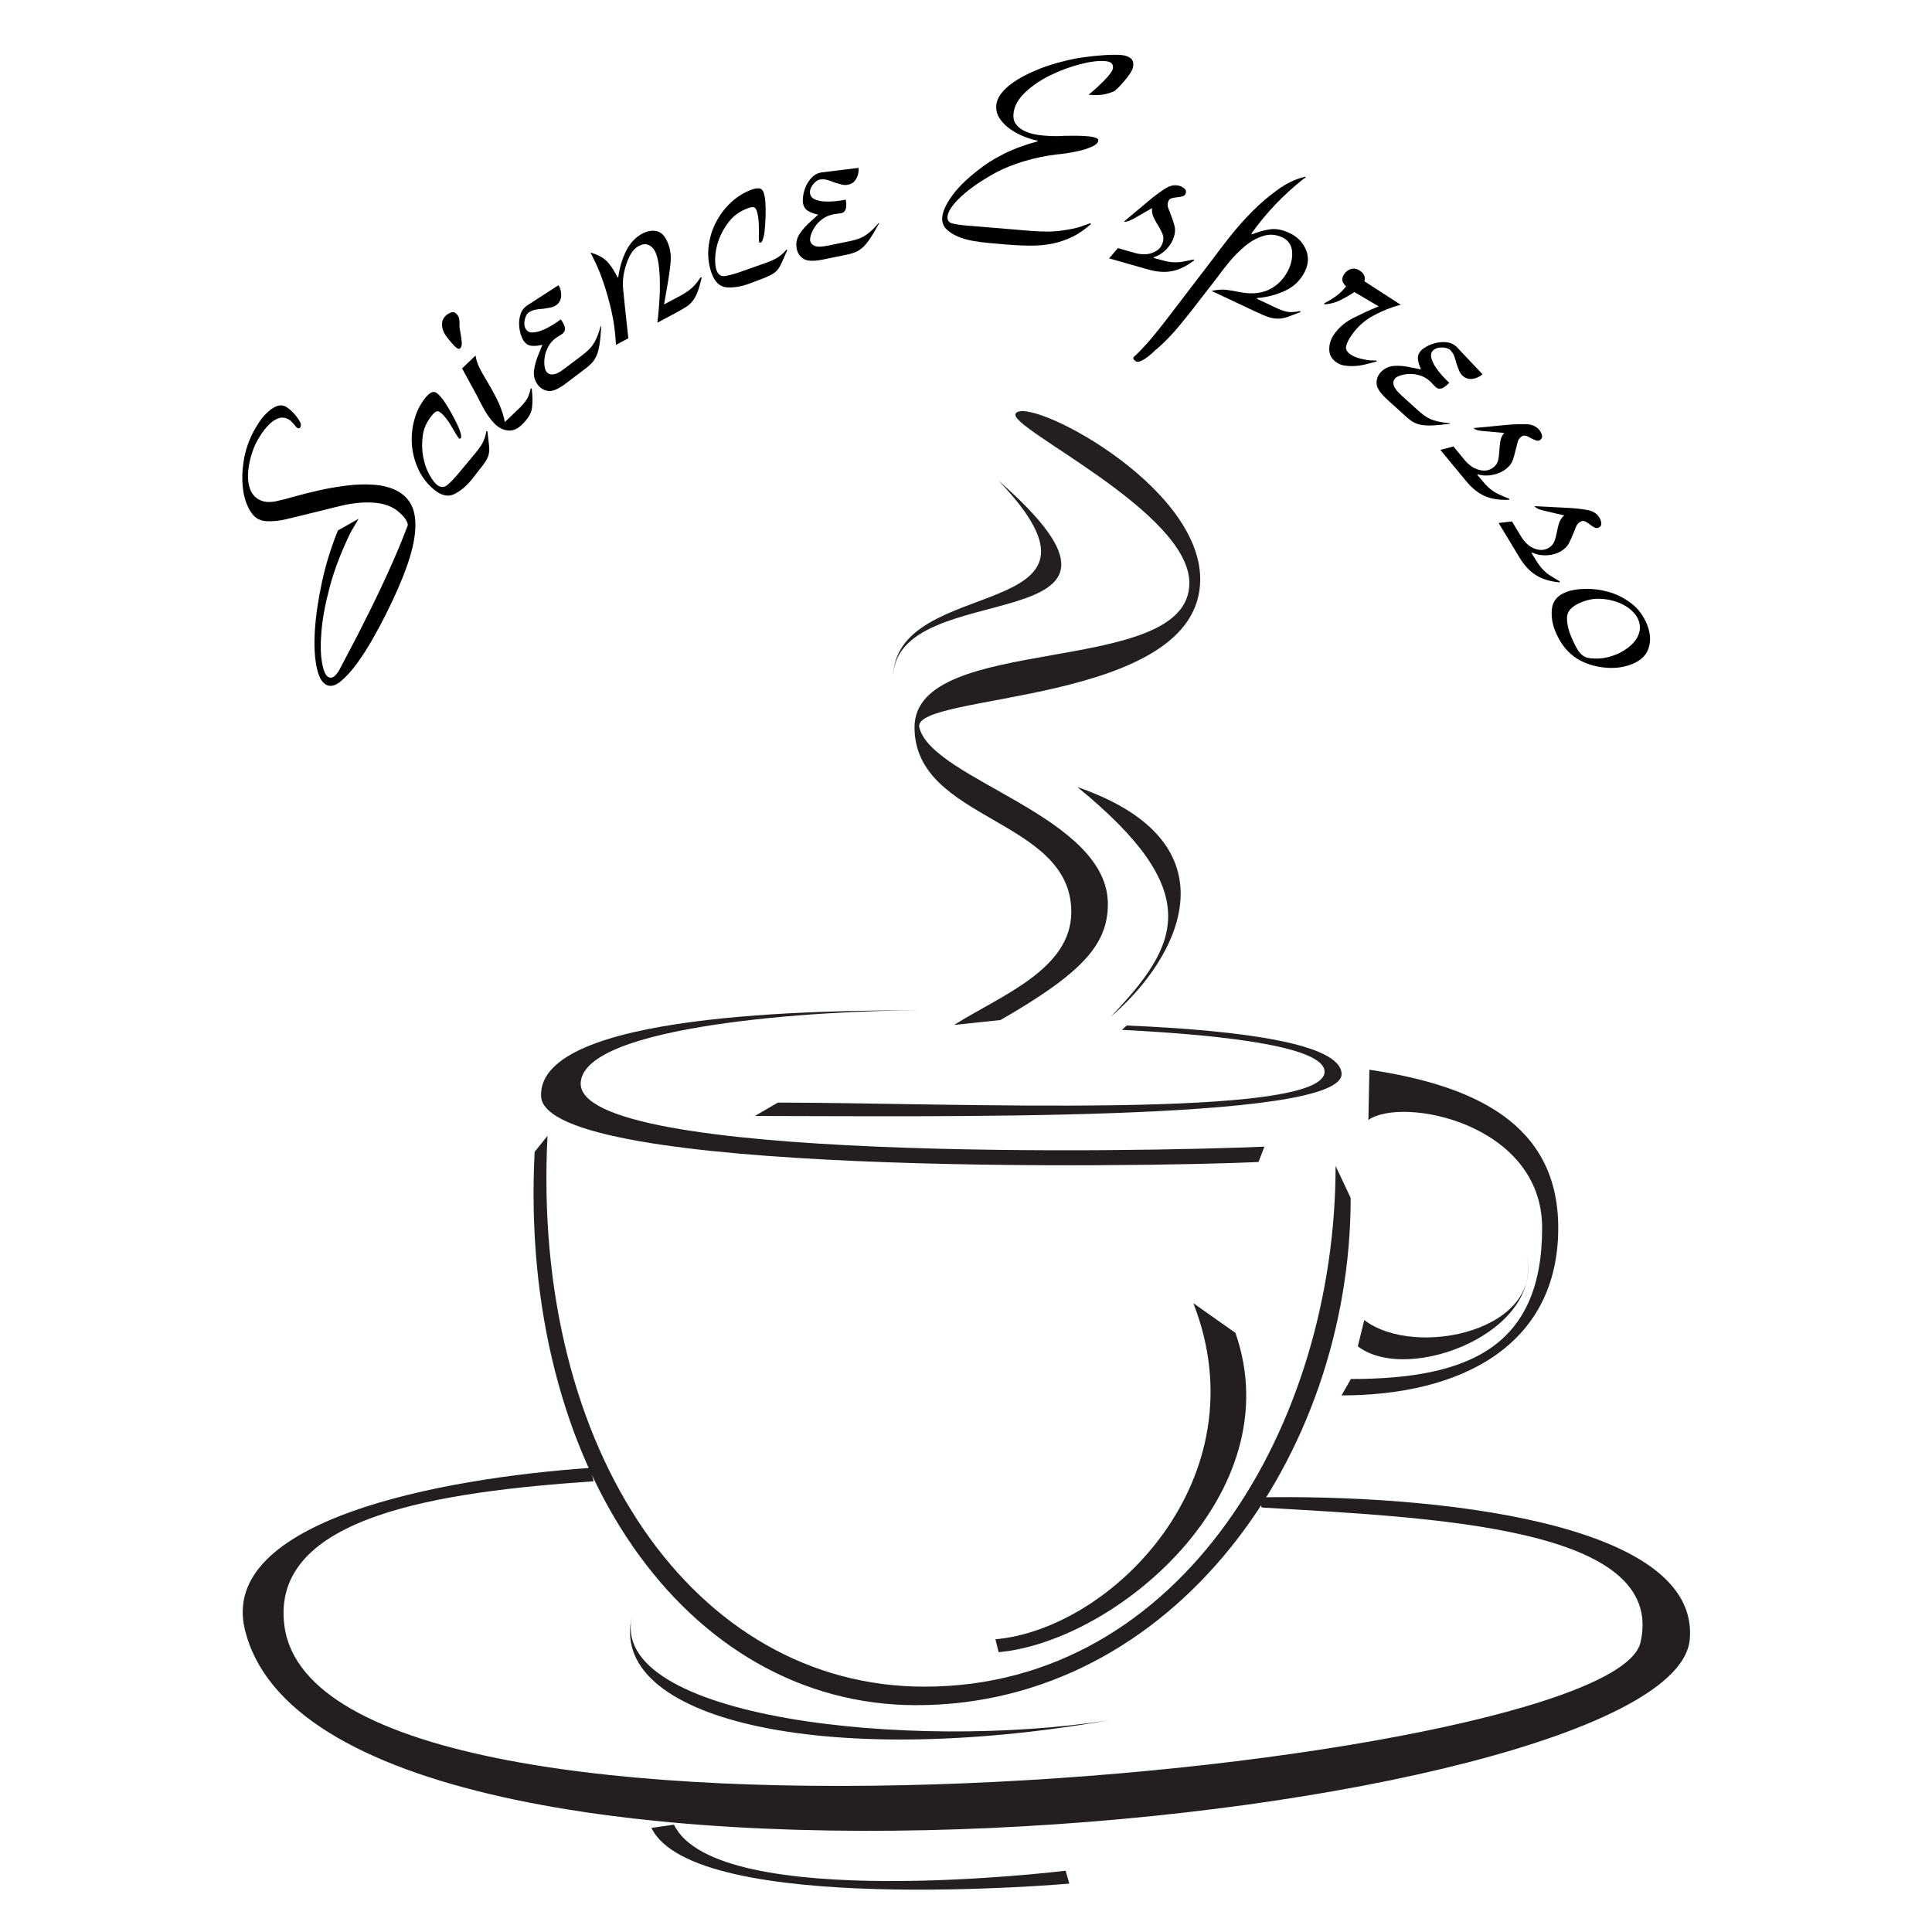 <?xml version="1.0" encoding="UTF-8"?>
<svg xmlns="http://www.w3.org/2000/svg" xmlns:xlink="http://www.w3.org/1999/xlink" width="500" zoomAndPan="magnify" viewBox="0 0 375 375" height="500" preserveAspectRatio="xMidYMid meet" version="1.0">
  <defs>
    <g></g>
    <clipPath id="a42b8d996c">
      <path d="M 47.109 284.648 L 328.039 284.648 L 328.039 355.48 L 47.109 355.48 Z M 47.109 284.648 " clip-rule="nonzero"></path>
    </clipPath>
    <clipPath id="734cc32f62">
      <path d="M 126.414 354 L 207.73 354 L 207.73 366.785 L 126.414 366.785 Z M 126.414 354 " clip-rule="nonzero"></path>
    </clipPath>
  </defs>
  <path fill="#231f20" d="M 194.188 197.988 C 210.078 188.863 214.941 183.344 215.039 175.652 C 215.258 158.41 181.043 151.426 178.445 141.234 C 176.695 134.359 232.961 137.113 232.961 112.434 C 232.961 93.844 199.027 76.539 197.117 80.32 C 195.707 83.113 230.855 99.301 230.855 113.16 C 230.855 131.75 177.508 122.578 177.508 141.172 C 177.508 159.426 207.938 158.75 207.938 177.004 C 207.938 188.156 194.328 193.188 185.199 198.934 L 194.188 197.988 " fill-opacity="1" fill-rule="nonzero"></path>
  <g clip-path="url(#a42b8d996c)">
    <path fill="#231f20" d="M 114.59 284.918 C 85.172 286.949 42.516 295.156 47.512 316.215 C 62.805 380.676 324.914 354.023 327.988 318.184 C 329.957 295.207 277.547 290.016 244.273 290.641 L 244.898 292.609 C 278.172 294.582 323.594 296.336 318.418 318.809 C 312.695 343.664 62.18 367.891 55.207 315.59 C 52.344 294.137 85.797 289.543 115.215 287.516 L 114.59 284.918 " fill-opacity="1" fill-rule="nonzero"></path>
  </g>
  <path fill="#231f20" d="M 231.629 252.953 C 244.898 286.891 215.863 316.156 193.207 318.184 L 193.832 320.684 C 216.484 318.656 250.715 290.016 239.801 258.719 L 231.629 252.953 " fill-opacity="1" fill-rule="nonzero"></path>
  <path fill="#231f20" d="M 262.207 267.664 C 285.199 267.664 299.328 261.324 299.328 238.336 C 299.328 218.055 272.23 212.727 265.605 217.379 L 265.797 207.633 C 286.086 210.676 302.453 218.055 302.453 238.336 C 302.453 261.324 283.379 270.848 260.387 270.848 L 262.207 267.664 " fill-opacity="1" fill-rule="nonzero"></path>
  <path fill="#231f20" d="M 263.551 261.316 C 273.48 268.949 300.578 258.191 296.105 242.809 C 300.578 258.191 274.734 263.852 264.805 256.219 L 263.551 261.316 " fill-opacity="1" fill-rule="evenodd"></path>
  <path fill="#231f20" d="M 245.418 222.562 C 222.762 223.578 111.898 225.695 112.715 210.168 C 113.305 198.934 159.02 196.098 178.973 196.098 C 159.02 196.098 104.398 196.57 105.02 212.762 C 105.617 228.305 221.617 226.566 244.273 225.551 L 245.418 222.562 " fill-opacity="1" fill-rule="nonzero"></path>
  <path fill="#231f20" d="M 218.695 199.051 C 241.254 200.004 260.137 202.609 260.402 208.391 C 260.844 217.887 178.98 216.609 146.52 216.609 L 150.988 214.012 C 183.449 214.012 257.641 217.41 257.094 207.918 C 256.828 203.332 239.137 200.969 217.75 199.898 L 218.695 199.051 " fill-opacity="1" fill-rule="nonzero"></path>
  <path fill="#231f20" d="M 262.164 232.52 C 262.164 282.551 227.863 330.973 177.82 330.973 C 133.188 330.973 100.645 284.824 103.77 223.582 L 106.27 220.457 C 103.145 281.699 134.805 327.379 179.438 327.379 C 229.484 327.379 259.238 276.332 259.238 226.301 L 262.164 232.52 " fill-opacity="1" fill-rule="nonzero"></path>
  <path fill="#231f20" d="M 122.754 313.395 C 117.336 333.59 177.156 339.93 215.414 333.871 C 159.656 343.633 117.336 333.59 122.754 313.395 " fill-opacity="1" fill-rule="evenodd"></path>
  <g clip-path="url(#734cc32f62)">
    <path fill="#231f20" d="M 126.441 354.789 C 134.762 372.047 207.559 365.609 207.559 365.609 L 206.836 363.105 C 206.836 363.105 139.137 371.422 130.816 354.164 L 126.441 354.789 " fill-opacity="1" fill-rule="nonzero"></path>
  </g>
  <path fill="#231f20" d="M 193.832 93.305 C 220.664 121.379 173.348 111.043 173.348 131.668 C 173.348 111.043 230.234 125.227 193.832 93.305 " fill-opacity="1" fill-rule="evenodd"></path>
  <path fill="#231f20" d="M 209.125 152.77 C 234.078 173.152 228.98 183.344 215.566 197.383 C 228.98 185.941 240.426 163.586 209.125 152.77 " fill-opacity="1" fill-rule="evenodd"></path>
  <g fill="#000000" fill-opacity="1">
    <g transform="translate(66.702, 134.761)">
      <g>
        <path d="M -16.547 -34 C -17.305 -34.383 -17.961 -35.145 -18.516 -36.281 C -19.078 -37.414 -19.438 -38.758 -19.594 -40.312 C -19.75 -41.875 -19.68 -43.562 -19.391 -45.375 C -19.098 -47.195 -18.52 -48.969 -17.656 -50.688 C -17.352 -51.281 -16.969 -51.941 -16.5 -52.672 C -16.031 -53.398 -15.504 -54.047 -14.922 -54.609 C -14.336 -55.18 -13.734 -55.602 -13.109 -55.875 C -12.484 -56.156 -11.852 -56.141 -11.219 -55.828 C -11 -55.711 -10.703 -55.492 -10.328 -55.172 C -9.961 -54.848 -9.613 -54.484 -9.281 -54.078 C -8.945 -53.672 -8.676 -53.27 -8.469 -52.875 C -8.27 -52.477 -8.25 -52.129 -8.406 -51.828 C -8.508 -51.609 -8.711 -51.57 -9.016 -51.719 C -9.141 -51.781 -9.328 -51.988 -9.578 -52.344 C -9.754 -52.531 -9.938 -52.723 -10.125 -52.922 C -10.312 -53.129 -10.535 -53.297 -10.797 -53.422 C -11.441 -53.742 -12.082 -53.785 -12.719 -53.547 C -13.352 -53.305 -13.945 -52.906 -14.5 -52.344 C -15.051 -51.789 -15.547 -51.18 -15.984 -50.516 C -16.422 -49.848 -16.77 -49.254 -17.031 -48.734 C -17.395 -48.004 -17.727 -47.098 -18.031 -46.016 C -18.332 -44.941 -18.508 -43.867 -18.562 -42.797 C -18.625 -41.723 -18.484 -40.719 -18.141 -39.781 C -17.797 -38.852 -17.176 -38.164 -16.281 -37.719 C -15.426 -37.289 -14.379 -37.207 -13.141 -37.469 C -11.898 -37.738 -10.773 -38.023 -9.766 -38.328 C -8.266 -38.754 -6.609 -39.172 -4.797 -39.578 C -2.984 -39.984 -1.176 -40.297 0.625 -40.516 C 2.426 -40.742 4.172 -40.797 5.859 -40.672 C 7.547 -40.547 8.992 -40.18 10.203 -39.578 C 11.566 -38.891 12.555 -37.922 13.172 -36.672 C 13.785 -35.43 14.023 -33.828 13.891 -31.859 C 13.766 -29.891 13.219 -27.535 12.25 -24.797 C 11.281 -22.055 9.891 -18.883 8.078 -15.281 C 7.43 -14 6.625 -12.5 5.656 -10.781 C 4.688 -9.062 3.672 -7.473 2.609 -6.016 C 1.555 -4.566 0.504 -3.406 -0.547 -2.531 C -1.598 -1.656 -2.531 -1.422 -3.344 -1.828 C -4.25 -2.285 -4.891 -3.469 -5.266 -5.375 C -5.648 -7.289 -5.754 -9.656 -5.578 -12.469 C -5.398 -15.281 -4.945 -18.367 -4.219 -21.734 C -3.5 -25.109 -2.461 -28.469 -1.109 -31.812 L 2.906 -34.062 L 1.375 -31.469 C -0.457 -27.707 -1.812 -24.176 -2.688 -20.875 C -3.57 -17.582 -4.113 -14.688 -4.312 -12.188 C -4.52 -9.688 -4.477 -7.656 -4.188 -6.094 C -3.906 -4.531 -3.504 -3.617 -2.984 -3.359 C -2.516 -3.117 -2.078 -3.207 -1.672 -3.625 C -1.273 -4.039 -0.988 -4.426 -0.812 -4.781 L 2.594 -11.266 L 5.281 -16.594 C 8.414 -22.977 10.812 -28.406 12.469 -32.875 C 12.363 -33.531 11.977 -34.18 11.312 -34.828 C 10.656 -35.484 10.023 -35.961 9.422 -36.266 C 8.473 -36.742 7.461 -37.035 6.391 -37.141 C 5.328 -37.254 4.219 -37.266 3.062 -37.172 C 1.914 -37.078 0.781 -36.895 -0.344 -36.625 C -1.477 -36.363 -2.535 -36.102 -3.516 -35.844 L -9.578 -34.359 C -10.016 -34.254 -10.535 -34.129 -11.141 -33.984 C -11.754 -33.836 -12.383 -33.727 -13.031 -33.656 C -13.688 -33.582 -14.316 -33.562 -14.922 -33.594 C -15.523 -33.625 -16.066 -33.758 -16.547 -34 Z M -16.547 -34 "></path>
      </g>
    </g>
  </g>
  <g fill="#000000" fill-opacity="1">
    <g transform="translate(86.163, 98.881)">
      <g>
        <path d="M -1.922 -3.859 C -3.254 -4.961 -4.273 -6.289 -4.984 -7.844 C -5.691 -9.395 -6.102 -11 -6.219 -12.656 C -6.332 -14.32 -6.156 -15.961 -5.688 -17.578 C -5.227 -19.191 -4.488 -20.609 -3.469 -21.828 C -3.133 -22.234 -2.781 -22.523 -2.406 -22.703 C -2.031 -22.891 -1.645 -22.816 -1.25 -22.484 C -0.801 -22.109 -0.344 -21.57 0.125 -20.875 C 0.594 -20.176 1.035 -19.445 1.453 -18.688 C 1.867 -17.938 2.223 -17.254 2.516 -16.641 C 2.805 -16.023 2.977 -15.633 3.031 -15.469 C 3.352 -14.582 3.438 -14.047 3.281 -13.859 C 3.156 -13.711 3.02 -13.695 2.875 -13.812 L 2.219 -14.828 C 2.145 -14.953 2.008 -15.188 1.812 -15.531 C 1.625 -15.875 1.406 -16.242 1.156 -16.641 C 0.906 -17.035 0.625 -17.426 0.312 -17.812 C 0.008 -18.195 -0.273 -18.5 -0.547 -18.719 C -0.91 -19.031 -1.219 -19.129 -1.469 -19.016 C -1.719 -18.898 -1.977 -18.676 -2.25 -18.344 C -3.301 -17.094 -3.922 -15.75 -4.109 -14.312 C -4.297 -12.883 -4.27 -11.523 -4.031 -10.234 C -3.789 -8.941 -3.406 -7.812 -2.875 -6.844 C -2.344 -5.875 -1.852 -5.203 -1.406 -4.828 C -0.676 -4.211 0.02 -4.191 0.688 -4.766 C 1.352 -5.336 2.039 -6.047 2.75 -6.891 L 6.203 -11.047 C 6.961 -11.961 7.473 -12.75 7.734 -13.406 C 8.004 -14.062 8.164 -14.648 8.219 -15.172 L 8.438 -15.172 L 8.672 -13.219 C 8.742 -12.645 8.785 -12.16 8.797 -11.766 C 8.816 -11.379 8.773 -10.992 8.672 -10.609 C 8.578 -10.223 8.379 -9.789 8.078 -9.312 C 7.785 -8.844 7.363 -8.281 6.812 -7.625 L 5.359 -5.75 C 4.285 -4.457 3.148 -3.523 1.953 -2.953 C 0.766 -2.391 -0.523 -2.691 -1.922 -3.859 Z M -1.922 -3.859 "></path>
      </g>
    </g>
  </g>
  <g fill="#000000" fill-opacity="1">
    <g transform="translate(97.033, 86.028)">
      <g>
        <path d="M -4.734 -17.016 C -4.586 -16.148 -4.332 -15.359 -3.969 -14.641 C -3.613 -13.922 -3.191 -13.164 -2.703 -12.375 C -1.484 -10.344 -0.613 -8.711 -0.094 -7.484 C 0.426 -6.254 0.773 -5.129 0.953 -4.109 L 3.609 -6.641 C 4.641 -7.641 5.281 -8.473 5.531 -9.141 C 5.789 -9.816 5.93 -10.312 5.953 -10.625 L 6.172 -10.641 C 6.348 -9.129 6.363 -7.852 6.219 -6.812 C 6.082 -5.781 5.426 -4.703 4.25 -3.578 C 3.352 -2.711 2.422 -2.348 1.453 -2.484 C 0.492 -2.617 -0.363 -3.086 -1.125 -3.891 C -1.801 -4.586 -2.422 -5.43 -2.984 -6.422 C -3.547 -7.422 -4.035 -8.352 -4.453 -9.219 L -7.344 -14.516 Z M -11.203 -22.578 C -11.266 -22.859 -11.258 -23.195 -11.188 -23.594 C -11.113 -24 -10.883 -24.391 -10.5 -24.766 C -10.219 -25.023 -9.879 -25.227 -9.484 -25.375 C -9.086 -25.52 -8.727 -25.422 -8.406 -25.078 C -8.07 -24.723 -7.891 -24.289 -7.859 -23.781 C -7.836 -23.27 -7.832 -22.848 -7.844 -22.516 L -7.609 -21.125 C -7.516 -20.625 -7.445 -20.109 -7.406 -19.578 C -7.363 -19.047 -7.461 -18.664 -7.703 -18.438 C -7.879 -18.27 -8.086 -18.273 -8.328 -18.453 C -8.566 -18.629 -8.719 -18.75 -8.781 -18.812 C -9.25 -19.301 -9.75 -19.891 -10.281 -20.578 C -10.812 -21.266 -11.117 -21.93 -11.203 -22.578 Z M -11.203 -22.578 "></path>
      </g>
    </g>
  </g>
  <g fill="#000000" fill-opacity="1">
    <g transform="translate(104.857, 78.191)">
      <g>
        <path d="M -3.172 -11.969 C -3.348 -12.188 -3.535 -12.582 -3.734 -13.156 C -3.93 -13.738 -4.051 -14.375 -4.094 -15.062 C -4.133 -15.75 -4.051 -16.438 -3.844 -17.125 C -3.645 -17.812 -3.238 -18.383 -2.625 -18.844 L 3.562 -22.844 C 3.945 -22.176 4.113 -21.473 4.062 -20.734 C 4.02 -20.004 3.711 -19.422 3.141 -18.984 C 2.828 -18.754 2.453 -18.594 2.016 -18.5 C 1.578 -18.414 1.113 -18.336 0.625 -18.266 C -0.52 -18.18 -1.27 -18.051 -1.625 -17.875 C -1.977 -17.707 -2.172 -17.609 -2.203 -17.578 C -2.629 -17.254 -2.906 -16.723 -3.031 -15.984 C -3.164 -15.254 -3.055 -14.656 -2.703 -14.188 C -2.41 -13.801 -1.988 -13.625 -1.438 -13.656 C -0.883 -13.688 -0.285 -13.828 0.359 -14.078 C 1.004 -14.336 1.633 -14.656 2.25 -15.031 C 2.875 -15.414 3.398 -15.766 3.828 -16.078 L 3.984 -16.203 C 4.273 -15.816 4.504 -15.414 4.672 -15 C 4.836 -14.582 4.844 -14.195 4.688 -13.844 C 4.656 -13.82 4.586 -13.738 4.484 -13.594 C 4.379 -13.445 4.176 -13.289 3.875 -13.125 L 3.031 -12.594 C 2.344 -12.07 1.832 -11.473 1.5 -10.797 C 1.164 -10.129 0.953 -9.473 0.859 -8.828 C 0.773 -8.18 0.77 -7.602 0.844 -7.094 C 0.926 -6.594 1.039 -6.25 1.188 -6.062 C 1.426 -5.75 1.711 -5.57 2.047 -5.531 C 2.379 -5.488 2.711 -5.523 3.047 -5.641 C 3.379 -5.766 3.703 -5.93 4.016 -6.141 C 4.328 -6.359 4.598 -6.555 4.828 -6.734 L 7.938 -9.078 C 8.438 -9.453 8.867 -9.805 9.234 -10.141 C 9.609 -10.484 9.93 -10.852 10.203 -11.25 C 10.484 -11.645 10.738 -12.109 10.969 -12.641 C 11.207 -13.18 11.43 -13.828 11.641 -14.578 L 11.719 -14.812 L 11.844 -14.906 C 11.758 -13.414 11.645 -12.207 11.5 -11.281 C 11.352 -10.352 11.145 -9.609 10.875 -9.047 C 10.613 -8.484 10.312 -8.031 9.969 -7.688 C 9.633 -7.344 9.273 -7.023 8.891 -6.734 L 5.062 -3.828 C 3.562 -2.691 2.395 -2.18 1.562 -2.297 C 0.727 -2.422 0.062 -2.812 -0.438 -3.469 C -1.07 -4.301 -1.328 -5.227 -1.203 -6.25 C -1.078 -7.281 -0.785 -8.332 -0.328 -9.406 L 0.422 -11.25 L 0 -11.188 C -0.551 -11.062 -1.113 -11.023 -1.688 -11.078 C -2.27 -11.129 -2.766 -11.426 -3.172 -11.969 Z M -3.172 -11.969 "></path>
      </g>
    </g>
  </g>
  <g fill="#000000" fill-opacity="1">
    <g transform="translate(119.221, 67.12)">
      <g>
        <path d="M 0.328 -0.328 C 0.203 -2.672 -0.094 -4.844 -0.562 -6.844 C -1.031 -8.852 -1.523 -10.617 -2.047 -12.141 C -2.566 -13.66 -3.062 -14.922 -3.531 -15.922 C -4.008 -16.922 -4.316 -17.539 -4.453 -17.781 L -4.625 -18.109 C -3.414 -17.766 -2.461 -17.301 -1.766 -16.719 C -1.078 -16.145 -0.367 -15.188 0.359 -13.844 L 0.656 -13.266 L 0.781 -13.328 C 1.039 -15.203 1.551 -16.898 2.312 -18.422 C 3.07 -19.941 4.129 -21.066 5.484 -21.797 C 6.336 -22.242 7.188 -22.41 8.031 -22.297 C 8.875 -22.18 9.555 -21.641 10.078 -20.672 C 10.805 -19.316 11.094 -17.82 10.938 -16.188 C 10.781 -14.551 10.555 -12.973 10.266 -11.453 L 9.672 -8.031 L 12.781 -9.688 C 13.707 -10.188 14.445 -10.68 15 -11.172 C 15.551 -11.66 16.023 -12.203 16.422 -12.797 L 16.797 -13.312 L 16.984 -13.25 C 16.723 -12.133 16.457 -11.211 16.188 -10.484 C 15.914 -9.766 15.594 -9.172 15.219 -8.703 C 14.852 -8.234 14.406 -7.832 13.875 -7.5 C 13.344 -7.164 12.695 -6.797 11.938 -6.391 L 8.375 -4.484 C 8.52 -5.648 8.641 -6.898 8.734 -8.234 C 8.836 -9.566 8.879 -10.879 8.859 -12.172 C 8.848 -13.473 8.77 -14.672 8.625 -15.766 C 8.477 -16.859 8.227 -17.742 7.875 -18.422 C 7.551 -19.016 7.113 -19.41 6.562 -19.609 C 6.02 -19.805 5.438 -19.734 4.812 -19.391 C 4.094 -19.016 3.516 -18.41 3.078 -17.578 C 2.648 -16.754 2.32 -15.891 2.094 -14.984 C 1.719 -13.66 1.598 -12.312 1.734 -10.938 C 1.867 -9.562 1.984 -8.438 2.078 -7.562 L 2.734 -1.453 L 0.312 -0.172 Z M 0.328 -0.328 "></path>
      </g>
    </g>
  </g>
  <g fill="#000000" fill-opacity="1">
    <g transform="translate(137.802, 57.311)">
      <g>
        <path d="M 0.312 -4.297 C -0.258 -5.93 -0.457 -7.598 -0.281 -9.297 C -0.102 -10.992 0.359 -12.582 1.109 -14.062 C 1.867 -15.551 2.859 -16.867 4.078 -18.016 C 5.305 -19.16 6.672 -20 8.172 -20.531 C 8.672 -20.707 9.125 -20.781 9.531 -20.75 C 9.938 -20.719 10.227 -20.457 10.406 -19.969 C 10.602 -19.414 10.723 -18.719 10.766 -17.875 C 10.816 -17.031 10.828 -16.18 10.797 -15.328 C 10.766 -14.473 10.719 -13.703 10.656 -13.016 C 10.602 -12.336 10.551 -11.914 10.5 -11.75 C 10.32 -10.82 10.117 -10.32 9.891 -10.25 C 9.703 -10.176 9.578 -10.227 9.516 -10.406 L 9.484 -11.609 C 9.484 -11.766 9.488 -12.035 9.5 -12.422 C 9.508 -12.816 9.504 -13.25 9.484 -13.719 C 9.473 -14.195 9.43 -14.676 9.359 -15.156 C 9.297 -15.633 9.207 -16.035 9.094 -16.359 C 8.938 -16.816 8.723 -17.062 8.453 -17.094 C 8.18 -17.125 7.844 -17.066 7.438 -16.922 C 5.895 -16.367 4.676 -15.523 3.781 -14.391 C 2.883 -13.266 2.207 -12.086 1.75 -10.859 C 1.301 -9.629 1.055 -8.457 1.016 -7.344 C 0.984 -6.238 1.066 -5.414 1.266 -4.875 C 1.586 -3.969 2.176 -3.594 3.031 -3.75 C 3.895 -3.906 4.848 -4.164 5.891 -4.531 L 10.969 -6.328 C 12.102 -6.734 12.945 -7.148 13.5 -7.578 C 14.062 -8.004 14.504 -8.43 14.828 -8.859 L 15 -8.75 L 14.203 -6.938 C 13.973 -6.406 13.766 -5.969 13.578 -5.625 C 13.398 -5.281 13.172 -4.969 12.891 -4.688 C 12.609 -4.414 12.219 -4.148 11.719 -3.891 C 11.227 -3.629 10.57 -3.352 9.75 -3.062 L 7.531 -2.219 C 5.945 -1.656 4.5 -1.43 3.188 -1.547 C 1.883 -1.672 0.926 -2.586 0.312 -4.297 Z M 0.312 -4.297 "></path>
      </g>
    </g>
  </g>
  <g fill="#000000" fill-opacity="1">
    <g transform="translate(153.556, 51.634)">
      <g>
        <path d="M 2.312 -12.156 C 2.25 -12.438 2.25 -12.875 2.312 -13.469 C 2.383 -14.07 2.551 -14.695 2.812 -15.344 C 3.082 -15.988 3.457 -16.578 3.938 -17.109 C 4.426 -17.648 5.039 -18 5.781 -18.156 L 13.094 -19.047 C 13.156 -18.285 13.004 -17.582 12.641 -16.938 C 12.285 -16.301 11.754 -15.914 11.047 -15.781 C 10.672 -15.695 10.258 -15.707 9.812 -15.812 C 9.375 -15.926 8.922 -16.055 8.453 -16.203 C 7.391 -16.629 6.66 -16.836 6.266 -16.828 C 5.867 -16.816 5.656 -16.805 5.625 -16.797 C 5.102 -16.691 4.617 -16.336 4.172 -15.734 C 3.734 -15.129 3.57 -14.539 3.688 -13.969 C 3.789 -13.5 4.098 -13.156 4.609 -12.938 C 5.117 -12.719 5.719 -12.582 6.406 -12.531 C 7.102 -12.488 7.812 -12.504 8.531 -12.578 C 9.258 -12.648 9.883 -12.738 10.406 -12.844 L 10.594 -12.891 C 10.688 -12.422 10.719 -11.961 10.688 -11.516 C 10.656 -11.066 10.492 -10.711 10.203 -10.453 C 10.16 -10.441 10.062 -10.395 9.906 -10.312 C 9.75 -10.238 9.504 -10.195 9.172 -10.188 L 8.172 -10.031 C 7.328 -9.852 6.609 -9.535 6.016 -9.078 C 5.422 -8.629 4.945 -8.129 4.594 -7.578 C 4.238 -7.035 3.988 -6.52 3.844 -6.031 C 3.695 -5.539 3.645 -5.18 3.688 -4.953 C 3.77 -4.566 3.953 -4.281 4.234 -4.094 C 4.516 -3.906 4.832 -3.797 5.188 -3.766 C 5.539 -3.742 5.906 -3.758 6.281 -3.812 C 6.656 -3.875 6.988 -3.93 7.281 -3.984 L 11.094 -4.766 C 11.707 -4.891 12.254 -5.023 12.734 -5.172 C 13.211 -5.316 13.66 -5.504 14.078 -5.734 C 14.492 -5.973 14.922 -6.281 15.359 -6.656 C 15.797 -7.039 16.273 -7.531 16.797 -8.125 L 16.953 -8.312 L 17.109 -8.344 C 16.391 -7.02 15.766 -5.973 15.234 -5.203 C 14.711 -4.43 14.207 -3.848 13.719 -3.453 C 13.238 -3.066 12.77 -2.789 12.312 -2.625 C 11.863 -2.457 11.406 -2.328 10.938 -2.234 L 6.219 -1.266 C 4.375 -0.891 3.098 -0.938 2.391 -1.406 C 1.691 -1.875 1.258 -2.508 1.094 -3.312 C 0.883 -4.344 1.055 -5.297 1.609 -6.172 C 2.172 -7.047 2.891 -7.863 3.766 -8.625 L 5.25 -9.969 L 4.844 -10.078 C 4.27 -10.211 3.738 -10.426 3.25 -10.719 C 2.758 -11.02 2.445 -11.5 2.312 -12.156 Z M 2.312 -12.156 "></path>
      </g>
    </g>
  </g>
  <g fill="#000000" fill-opacity="1">
    <g transform="translate(171.471, 48.17)">
      <g></g>
    </g>
  </g>
  <g fill="#000000" fill-opacity="1">
    <g transform="translate(182.32, 46.363)">
      <g>
        <path d="M 11.062 -25.953 C 11.125 -26.672 11.398 -27.367 11.891 -28.047 C 12.391 -28.734 13.035 -29.379 13.828 -29.984 C 14.629 -30.598 15.547 -31.172 16.578 -31.703 C 17.617 -32.234 18.703 -32.719 19.828 -33.156 C 21.078 -33.625 22.414 -34.039 23.844 -34.406 C 25.27 -34.781 26.664 -35.062 28.031 -35.25 C 29.395 -35.438 30.707 -35.57 31.969 -35.656 C 33.227 -35.75 34.336 -35.758 35.297 -35.688 C 36.066 -35.613 36.664 -35.414 37.094 -35.094 C 37.52 -34.781 37.703 -34.285 37.641 -33.609 C 37.609 -33.18 37.41 -32.691 37.047 -32.141 C 36.68 -31.586 36.285 -31.066 35.859 -30.578 C 35.441 -30.086 35.051 -29.664 34.688 -29.312 C 34.32 -28.957 34.109 -28.758 34.047 -28.719 C 33.453 -28.426 32.773 -28.203 32.016 -28.047 C 31.254 -27.898 30.367 -27.867 29.359 -27.953 L 28.938 -27.984 L 29.234 -28.188 C 29.66 -28.539 30.125 -28.945 30.625 -29.406 C 31.125 -29.863 31.594 -30.316 32.031 -30.766 C 32.469 -31.211 32.848 -31.648 33.172 -32.078 C 33.504 -32.504 33.68 -32.883 33.703 -33.219 C 33.773 -33.988 33.285 -34.414 32.234 -34.5 C 30.941 -34.613 29.312 -34.414 27.344 -33.906 C 25.375 -33.395 23.441 -32.676 21.547 -31.75 C 19.66 -30.832 18.023 -29.719 16.641 -28.406 C 15.266 -27.102 14.516 -25.707 14.391 -24.219 C 14.328 -23.457 14.477 -22.82 14.844 -22.312 C 15.207 -21.801 15.691 -21.383 16.297 -21.062 C 16.898 -20.75 17.539 -20.516 18.219 -20.359 C 18.906 -20.203 19.535 -20.102 20.109 -20.062 C 20.785 -20 21.504 -19.957 22.266 -19.938 C 23.035 -19.926 23.691 -19.945 24.234 -20 C 25.285 -20.008 26.098 -20.016 26.672 -20.016 C 27.254 -20.016 28.047 -19.973 29.047 -19.891 C 29.535 -19.848 29.961 -19.758 30.328 -19.625 C 30.703 -19.5 30.879 -19.316 30.859 -19.078 C 30.816 -18.648 30.422 -18.266 29.672 -17.922 C 28.93 -17.578 28.094 -17.297 27.156 -17.078 C 26.227 -16.867 25.32 -16.703 24.438 -16.578 C 23.562 -16.461 22.977 -16.395 22.688 -16.375 C 20.551 -16.113 18.453 -15.672 16.391 -15.047 C 14.336 -14.43 12.508 -13.691 10.906 -12.828 C 8.082 -11.273 5.844 -9.723 4.188 -8.172 C 2.539 -6.617 1.676 -5.344 1.594 -4.344 C 1.531 -3.625 1.836 -3.176 2.516 -3 C 3.203 -2.82 4.098 -2.688 5.203 -2.594 L 17.391 -1.578 C 19.973 -1.359 22.066 -1.363 23.672 -1.594 C 25.285 -1.82 26.492 -2.066 27.297 -2.328 L 29.297 -3.031 L 29.438 -2.875 C 28.238 -1.812 27.035 -0.984 25.828 -0.391 C 24.617 0.191 23.352 0.625 22.031 0.906 C 20.707 1.188 19.297 1.32 17.797 1.312 C 16.305 1.312 14.703 1.238 12.984 1.094 L 9.688 0.812 C 8.727 0.727 7.703 0.594 6.609 0.406 C 5.523 0.227 4.52 -0.055 3.594 -0.453 C 2.664 -0.848 1.91 -1.344 1.328 -1.938 C 0.742 -2.539 0.492 -3.301 0.578 -4.219 C 0.672 -5.32 1.273 -6.664 2.391 -8.25 C 3.516 -9.844 5.16 -11.488 7.328 -13.188 C 8.816 -14.406 10.531 -15.5 12.469 -16.469 C 14.414 -17.445 16.617 -18.266 19.078 -18.922 L 19.078 -19.062 C 18.223 -19.227 17.316 -19.504 16.359 -19.891 C 15.41 -20.285 14.523 -20.77 13.703 -21.344 C 12.891 -21.926 12.227 -22.598 11.719 -23.359 C 11.207 -24.129 10.988 -24.992 11.062 -25.953 Z M 11.062 -25.953 "></path>
      </g>
    </g>
  </g>
  <g fill="#000000" fill-opacity="1">
    <g transform="translate(213.07, 49.505)">
      <g>
        <path d="M 10 -10.609 C 10.926 -11.391 11.898 -12.117 12.922 -12.797 C 13.941 -13.484 14.91 -13.695 15.828 -13.438 C 16.16 -13.344 16.477 -13.176 16.781 -12.938 C 17.094 -12.695 17.195 -12.395 17.094 -12.031 C 17 -11.707 16.797 -11.5 16.484 -11.406 C 16.18 -11.32 15.852 -11.258 15.5 -11.219 C 15.039 -11.188 14.645 -11.117 14.312 -11.016 C 13.977 -10.91 13.758 -10.676 13.656 -10.312 C 13.551 -9.945 13.539 -9.613 13.625 -9.312 C 13.719 -9.008 13.832 -8.711 13.969 -8.422 L 14.203 -7.766 C 14.492 -7.023 14.723 -6.344 14.891 -5.719 C 15.066 -5.094 15.039 -4.391 14.812 -3.609 C 14.562 -2.734 14.082 -1.922 13.375 -1.172 C 12.664 -0.43 11.867 0.086 10.984 0.391 L 10.891 0.422 L 10.844 0.562 C 11.676 0.789 12.406 0.984 13.031 1.141 C 13.664 1.305 14.273 1.395 14.859 1.406 C 15.453 1.426 16.039 1.379 16.625 1.266 C 17.219 1.16 17.883 1.023 18.625 0.859 L 18.734 1.016 C 17.254 2.148 15.812 2.852 14.406 3.125 C 13.008 3.395 11.461 3.285 9.766 2.797 L 2.203 0.641 L 3.922 -1.344 L 7.375 -0.359 C 7.738 -0.254 8.188 -0.188 8.719 -0.156 C 9.258 -0.125 9.789 -0.18 10.312 -0.328 C 10.832 -0.484 11.301 -0.723 11.719 -1.047 C 12.145 -1.379 12.453 -1.867 12.641 -2.516 C 12.785 -3.023 12.773 -3.516 12.609 -3.984 C 12.441 -4.453 12.172 -4.992 11.797 -5.609 C 11.453 -6.148 11.141 -6.711 10.859 -7.297 C 10.578 -7.879 10.473 -8.484 10.547 -9.109 L 6.969 -7.062 C 6.664 -6.906 6.375 -6.766 6.094 -6.641 C 5.812 -6.523 5.469 -6.469 5.062 -6.469 Z M 10 -10.609 "></path>
      </g>
    </g>
  </g>
  <g fill="#000000" fill-opacity="1">
    <g transform="translate(230.551, 54.285)">
      <g>
        <path d="M 4.797 -3.938 C 5.691 -5.156 6.801 -6.609 8.125 -8.297 C 9.457 -9.984 10.91 -11.625 12.484 -13.219 C 14.066 -14.812 15.738 -16.238 17.5 -17.5 C 19.258 -18.758 21.031 -19.586 22.812 -19.984 L 22.859 -19.781 L 22.594 -19.672 C 20.539 -18.047 18.664 -16.344 16.969 -14.562 C 15.281 -12.781 13.742 -10.914 12.359 -8.969 L 12.422 -8.781 L 12.609 -8.859 C 13.773 -9.316 14.914 -9.625 16.031 -9.781 C 17.145 -9.938 18.398 -9.688 19.797 -9.031 C 21.223 -8.352 22.25 -7.328 22.875 -5.953 C 23.5 -4.578 23.461 -3.148 22.766 -1.672 C 21.941 0.055 20.664 1.32 18.938 2.125 C 17.207 2.938 15.379 3.414 13.453 3.562 L 13.391 3.703 L 17.172 5.484 C 18.203 5.973 19.039 6.238 19.688 6.281 C 20.344 6.32 21.047 6.254 21.797 6.078 L 21.875 6.281 C 20.906 6.664 20.098 6.973 19.453 7.203 C 18.805 7.43 18.188 7.551 17.594 7.562 C 17.008 7.582 16.395 7.488 15.75 7.281 C 15.102 7.082 14.305 6.754 13.359 6.297 L 4.625 2.188 C 5.695 1.938 6.645 1.863 7.469 1.969 C 8.289 2.07 9.117 2.211 9.953 2.391 C 11.348 2.672 12.578 2.727 13.641 2.562 C 14.703 2.406 15.617 2.082 16.391 1.594 C 17.172 1.113 17.816 0.562 18.328 -0.062 C 18.848 -0.695 19.266 -1.344 19.578 -2 C 19.816 -2.508 20 -3.062 20.125 -3.656 C 20.25 -4.258 20.289 -4.852 20.25 -5.438 C 20.207 -6.02 20.035 -6.551 19.734 -7.031 C 19.43 -7.52 18.977 -7.91 18.375 -8.203 C 17.102 -8.797 15.836 -8.883 14.578 -8.469 C 13.328 -8.062 12.156 -7.398 11.062 -6.484 C 9.969 -5.566 8.945 -4.535 8 -3.391 C 7.062 -2.242 6.297 -1.254 5.703 -0.422 L 2.812 3.312 C 1.301 5.301 -0.172 7.164 -1.609 8.906 C -3.047 10.645 -4.523 12.172 -6.047 13.484 L -6.297 13.672 C -6.504 13.891 -6.785 14.148 -7.141 14.453 C -7.504 14.766 -7.859 15.039 -8.203 15.281 C -8.555 15.52 -8.895 15.703 -9.219 15.828 C -9.539 15.961 -9.812 15.977 -10.031 15.875 C -10.125 15.832 -10.242 15.738 -10.391 15.594 C -10.535 15.445 -10.598 15.297 -10.578 15.141 L -10.391 14.906 C -9.766 14.363 -8.969 13.551 -8 12.469 C -7.031 11.383 -5.805 9.891 -4.328 7.984 Z M 4.797 -3.938 "></path>
      </g>
    </g>
  </g>
  <g fill="#000000" fill-opacity="1">
    <g transform="translate(250.756, 64.02)">
      <g>
        <path d="M 10.125 -10.781 C 10.508 -11.344 10.977 -11.691 11.531 -11.828 C 12.094 -11.973 12.672 -11.844 13.266 -11.438 C 14.023 -10.914 14.297 -10.242 14.078 -9.422 L 21.156 -4.844 L 20.953 -4.812 C 19.328 -4.406 17.629 -3.727 15.859 -2.781 C 14.086 -1.832 12.641 -0.523 11.516 1.141 C 11.047 1.816 10.723 2.469 10.547 3.094 C 10.379 3.727 10.656 4.285 11.375 4.766 C 11.844 5.086 12.359 5.328 12.922 5.484 C 13.492 5.641 14.031 5.758 14.531 5.844 C 15.031 5.926 15.469 5.961 15.844 5.953 C 16.219 5.953 16.406 5.953 16.406 5.953 L 16.453 6.141 C 15.891 6.285 15.27 6.445 14.594 6.625 C 13.926 6.812 13.238 6.938 12.531 7 C 11.82 7.062 11.129 7.051 10.453 6.969 C 9.773 6.895 9.18 6.68 8.672 6.328 C 7.754 5.711 7.281 4.891 7.25 3.859 C 7.227 2.828 7.523 1.852 8.141 0.938 C 9.066 -0.414 10.312 -1.488 11.875 -2.281 C 13.438 -3.07 14.938 -3.766 16.375 -4.359 L 16.859 -4.547 L 12.141 -7.328 C 11.398 -6.836 10.535 -6.336 9.547 -5.828 C 8.555 -5.316 7.508 -5.023 6.406 -4.953 L 6.328 -4.922 L 6.281 -5.141 C 7.383 -5.723 8.266 -6.281 8.922 -6.812 C 9.578 -7.352 10.109 -7.895 10.516 -8.438 C 9.691 -9.176 9.562 -9.957 10.125 -10.781 Z M 10.125 -10.781 "></path>
      </g>
    </g>
  </g>
  <g fill="#000000" fill-opacity="1">
    <g transform="translate(264.649, 73.367)">
      <g>
        <path d="M 11.172 -5.328 C 11.359 -5.535 11.711 -5.789 12.234 -6.094 C 12.766 -6.395 13.367 -6.629 14.047 -6.797 C 14.723 -6.961 15.414 -7.008 16.125 -6.938 C 16.844 -6.875 17.484 -6.586 18.047 -6.078 L 23.109 -0.719 C 22.516 -0.207 21.852 0.086 21.125 0.172 C 20.406 0.254 19.781 0.055 19.25 -0.422 C 18.969 -0.68 18.738 -1.016 18.562 -1.422 C 18.395 -1.836 18.227 -2.285 18.062 -2.766 C 17.781 -3.867 17.52 -4.578 17.281 -4.891 C 17.039 -5.203 16.906 -5.375 16.875 -5.406 C 16.477 -5.758 15.906 -5.93 15.156 -5.922 C 14.414 -5.922 13.848 -5.707 13.453 -5.281 C 13.129 -4.926 13.031 -4.477 13.156 -3.938 C 13.289 -3.395 13.539 -2.832 13.906 -2.25 C 14.281 -1.664 14.707 -1.102 15.188 -0.562 C 15.664 -0.02 16.102 0.426 16.5 0.781 L 16.656 0.922 C 16.332 1.273 15.984 1.57 15.609 1.812 C 15.234 2.051 14.852 2.129 14.469 2.047 C 14.438 2.023 14.344 1.973 14.188 1.891 C 14.031 1.805 13.844 1.633 13.625 1.375 L 12.938 0.656 C 12.289 0.07 11.609 -0.316 10.891 -0.516 C 10.172 -0.723 9.484 -0.812 8.828 -0.781 C 8.18 -0.75 7.613 -0.645 7.125 -0.469 C 6.645 -0.301 6.328 -0.129 6.172 0.047 C 5.91 0.336 5.785 0.648 5.797 0.984 C 5.816 1.328 5.922 1.648 6.109 1.953 C 6.297 2.254 6.523 2.539 6.797 2.812 C 7.066 3.082 7.305 3.316 7.516 3.516 L 10.406 6.125 C 10.863 6.539 11.289 6.898 11.688 7.203 C 12.094 7.504 12.508 7.754 12.938 7.953 C 13.375 8.148 13.875 8.312 14.438 8.438 C 15.008 8.57 15.691 8.676 16.484 8.75 L 16.719 8.766 L 16.844 8.875 C 15.352 9.07 14.141 9.188 13.203 9.219 C 12.266 9.25 11.492 9.188 10.891 9.031 C 10.297 8.875 9.797 8.66 9.391 8.391 C 8.992 8.117 8.617 7.82 8.266 7.5 L 4.703 4.266 C 3.305 3.004 2.586 1.953 2.547 1.109 C 2.504 0.266 2.758 -0.461 3.312 -1.078 C 4.02 -1.848 4.891 -2.27 5.922 -2.344 C 6.953 -2.414 8.035 -2.32 9.172 -2.062 L 11.141 -1.656 L 11.016 -2.062 C 10.773 -2.594 10.625 -3.145 10.562 -3.719 C 10.508 -4.289 10.711 -4.828 11.172 -5.328 Z M 11.172 -5.328 "></path>
      </g>
    </g>
  </g>
  <g fill="#000000" fill-opacity="1">
    <g transform="translate(278.125, 85.544)">
      <g>
        <path d="M 14.266 -3.062 C 15.461 -3.176 16.676 -3.227 17.906 -3.219 C 19.133 -3.207 20.051 -2.832 20.656 -2.094 C 20.875 -1.82 21.039 -1.5 21.156 -1.125 C 21.27 -0.758 21.18 -0.453 20.891 -0.203 C 20.629 0.004 20.348 0.055 20.047 -0.047 C 19.754 -0.148 19.445 -0.281 19.125 -0.438 C 18.738 -0.688 18.379 -0.859 18.047 -0.953 C 17.711 -1.047 17.398 -0.977 17.109 -0.75 C 16.816 -0.5 16.617 -0.227 16.516 0.062 C 16.41 0.363 16.332 0.664 16.281 0.969 L 16.094 1.656 C 15.914 2.438 15.723 3.129 15.516 3.734 C 15.305 4.348 14.891 4.91 14.266 5.422 C 13.555 6.004 12.695 6.398 11.688 6.609 C 10.676 6.828 9.719 6.805 8.812 6.547 L 8.719 6.531 L 8.609 6.609 C 9.16 7.273 9.648 7.852 10.078 8.344 C 10.504 8.832 10.957 9.25 11.438 9.594 C 11.914 9.945 12.426 10.242 12.969 10.484 C 13.508 10.734 14.141 11 14.859 11.281 L 14.828 11.453 C 12.984 11.555 11.406 11.32 10.094 10.75 C 8.789 10.176 7.578 9.207 6.453 7.844 L 1.453 1.781 L 3.984 1.109 L 6.266 3.875 C 6.516 4.176 6.852 4.492 7.281 4.828 C 7.707 5.16 8.176 5.41 8.688 5.578 C 9.207 5.754 9.734 5.82 10.266 5.781 C 10.797 5.75 11.32 5.52 11.844 5.094 C 12.25 4.75 12.516 4.336 12.641 3.859 C 12.766 3.379 12.848 2.785 12.891 2.078 C 12.922 1.441 12.984 0.801 13.078 0.156 C 13.172 -0.488 13.426 -1.047 13.844 -1.516 L 9.75 -1.875 C 9.414 -1.906 9.098 -1.953 8.797 -2.016 C 8.492 -2.078 8.18 -2.223 7.859 -2.453 Z M 14.266 -3.062 "></path>
      </g>
    </g>
  </g>
  <g fill="#000000" fill-opacity="1">
    <g transform="translate(289.696, 99.543)">
      <g>
        <path d="M 14.562 -0.969 C 15.77 -0.914 16.977 -0.789 18.188 -0.594 C 19.395 -0.406 20.25 0.098 20.75 0.922 C 20.926 1.211 21.047 1.551 21.109 1.938 C 21.172 2.32 21.035 2.613 20.703 2.812 C 20.422 2.977 20.133 2.992 19.844 2.859 C 19.562 2.723 19.273 2.547 18.984 2.328 C 18.629 2.023 18.297 1.801 17.984 1.656 C 17.68 1.52 17.367 1.547 17.047 1.734 C 16.711 1.93 16.473 2.172 16.328 2.453 C 16.191 2.734 16.07 3.023 15.969 3.328 L 15.688 3.984 C 15.406 4.711 15.113 5.363 14.812 5.938 C 14.508 6.508 14.008 7.008 13.312 7.438 C 12.531 7.906 11.625 8.172 10.594 8.234 C 9.57 8.297 8.641 8.133 7.797 7.75 L 7.688 7.719 L 7.562 7.797 C 8.008 8.535 8.41 9.176 8.766 9.719 C 9.129 10.27 9.52 10.75 9.938 11.156 C 10.352 11.57 10.812 11.938 11.312 12.25 C 11.812 12.57 12.395 12.922 13.062 13.297 L 13.031 13.5 C 11.176 13.32 9.645 12.852 8.438 12.094 C 7.227 11.344 6.164 10.207 5.25 8.688 L 1.188 1.969 L 3.781 1.672 L 5.641 4.75 C 5.836 5.07 6.125 5.43 6.5 5.828 C 6.875 6.223 7.301 6.539 7.781 6.781 C 8.27 7.02 8.781 7.16 9.312 7.203 C 9.844 7.242 10.398 7.094 10.984 6.75 C 11.43 6.469 11.754 6.098 11.953 5.641 C 12.148 5.191 12.316 4.617 12.453 3.922 C 12.566 3.285 12.719 2.656 12.906 2.031 C 13.102 1.414 13.441 0.906 13.922 0.5 L 9.922 -0.438 C 9.586 -0.52 9.273 -0.613 8.984 -0.719 C 8.691 -0.82 8.406 -1.016 8.125 -1.297 Z M 14.562 -0.969 "></path>
      </g>
    </g>
  </g>
  <g fill="#000000" fill-opacity="1">
    <g transform="translate(299.205, 114.988)">
      <g>
        <path d="M 18.688 5.047 C 18.375 4.398 17.852 3.785 17.125 3.203 C 16.395 2.617 15.531 2.156 14.531 1.812 C 13.539 1.469 12.461 1.273 11.297 1.234 C 10.141 1.191 8.961 1.41 7.766 1.891 C 6.035 2.598 5.109 3.492 4.984 4.578 C 4.859 5.66 5.109 6.977 5.734 8.531 C 6.117 9.469 6.547 10.332 7.016 11.125 C 7.492 11.914 8.094 12.426 8.812 12.656 C 9.332 12.801 10.102 12.859 11.125 12.828 C 12.156 12.797 13.297 12.531 14.547 12.031 C 15.172 11.77 15.801 11.422 16.438 10.984 C 17.082 10.547 17.641 10.035 18.109 9.453 C 18.578 8.867 18.883 8.223 19.031 7.516 C 19.188 6.805 19.102 6.051 18.781 5.25 Z M 4.656 -0.016 C 5.633 -0.422 6.879 -0.645 8.391 -0.688 C 9.898 -0.738 11.426 -0.547 12.969 -0.109 C 14.52 0.316 15.977 1.039 17.344 2.062 C 18.719 3.082 19.758 4.457 20.469 6.188 C 21.133 7.832 21.25 9.352 20.812 10.75 C 20.383 12.156 19.32 13.203 17.625 13.891 C 16.195 14.473 14.656 14.723 13 14.641 C 11.344 14.566 9.797 14.223 8.359 13.609 C 7.109 13.086 6.008 12.332 5.062 11.344 C 4.113 10.363 3.312 9.078 2.656 7.484 C 2.062 6.016 1.852 4.555 2.031 3.109 C 2.219 1.66 3.094 0.617 4.656 -0.016 Z M 4.656 -0.016 "></path>
      </g>
    </g>
  </g>
</svg>
